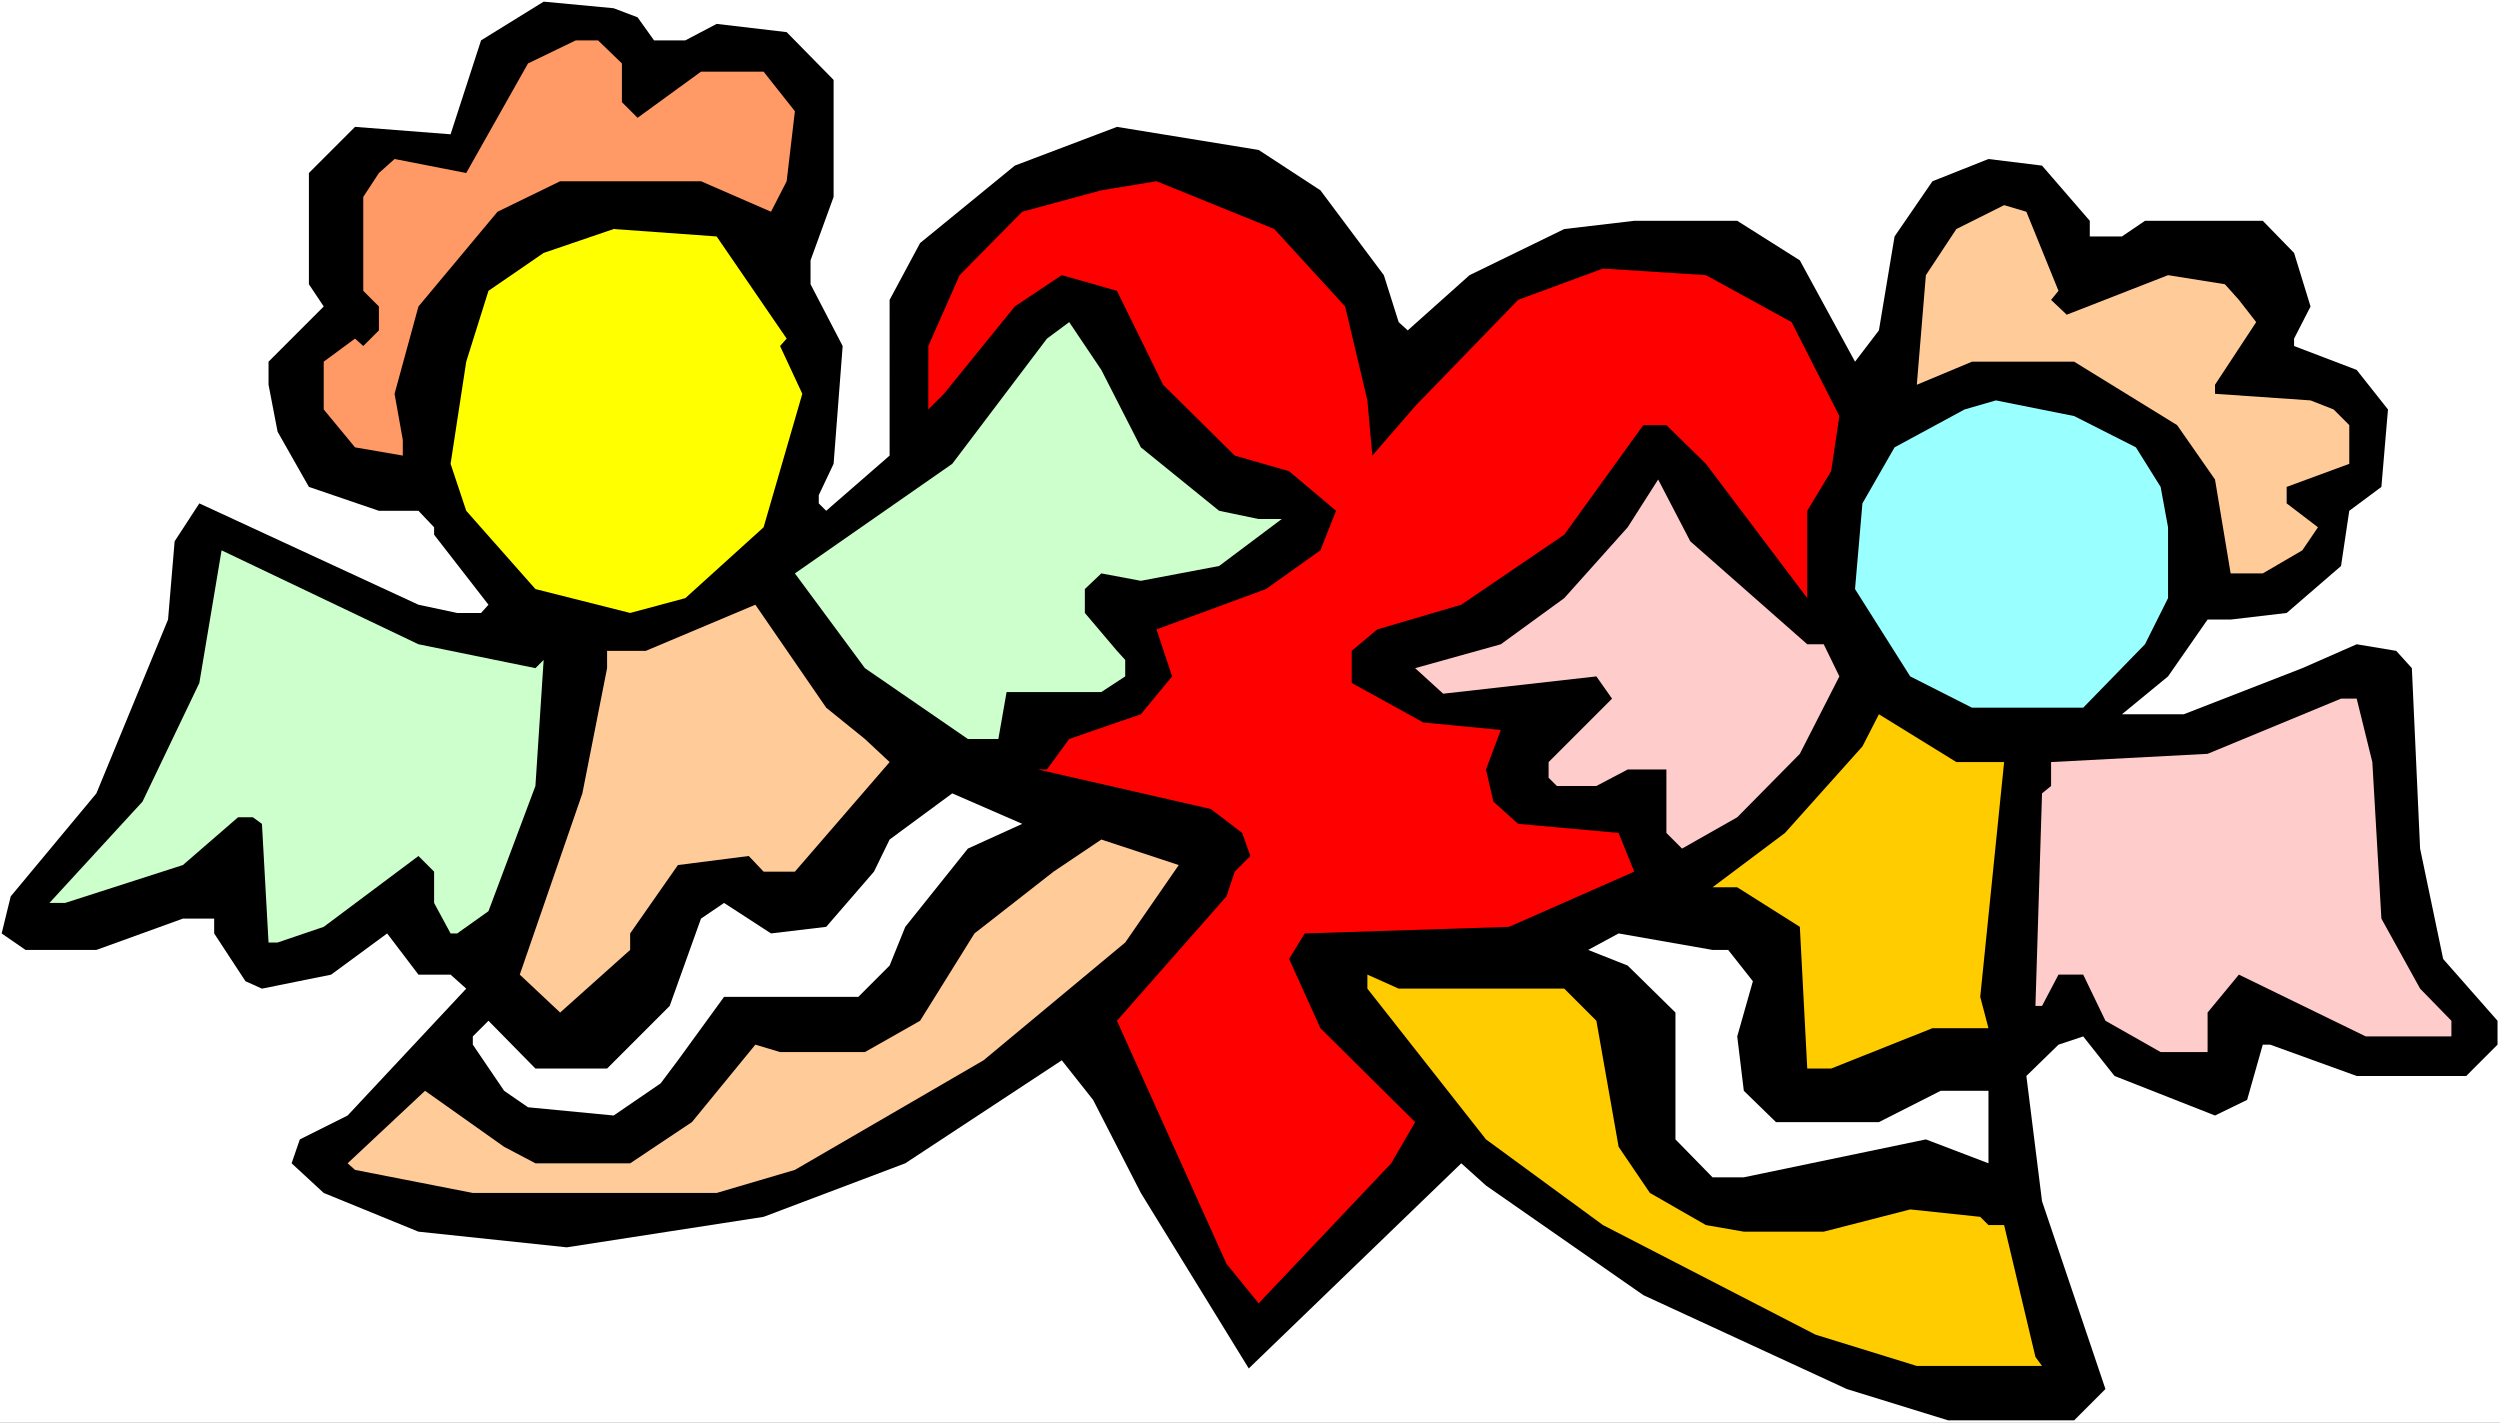 <?xml version="1.0" encoding="UTF-8" standalone="no"?>
<svg
   version="1.0"
   width="129.766mm"
   height="73.853mm"
   id="svg17"
   sodipodi:docname="Angels &amp; Heart 1.wmf"
   xmlns:inkscape="http://www.inkscape.org/namespaces/inkscape"
   xmlns:sodipodi="http://sodipodi.sourceforge.net/DTD/sodipodi-0.dtd"
   xmlns="http://www.w3.org/2000/svg"
   xmlns:svg="http://www.w3.org/2000/svg">
  <rect width="100%" height="100%" fill="#333333" stroke="none"/>
  <sodipodi:namedview
     id="namedview17"
     pagecolor="#ffffff"
     bordercolor="#000000"
     borderopacity="0.25"
     inkscape:showpageshadow="2"
     inkscape:pageopacity="0.0"
     inkscape:pagecheckerboard="0"
     inkscape:deskcolor="#d1d1d1"
     inkscape:document-units="mm" />
  <defs
     id="defs1">
    <pattern
       id="WMFhbasepattern"
       patternUnits="userSpaceOnUse"
       width="6"
       height="6"
       x="0"
       y="0" />
  </defs>
  <path
     style="fill:#ffffff;fill-opacity:1;fill-rule:evenodd;stroke:none"
     d="M 0,279.129 H 490.455 V 0 H 0 Z"
     id="path1" />
  <path
     style="fill:#000000;fill-opacity:1;fill-rule:evenodd;stroke:none"
     d="m 125.078,3.394 3.232,4.526 h 6.141 l 6.141,-3.233 13.736,1.616 9.211,9.374 v 22.951 l -4.525,12.445 v 4.687 l 6.302,12.122 -1.778,23.113 -2.909,6.142 v 1.616 l 1.454,1.455 12.443,-10.829 V 58.832 l 5.979,-11.152 18.584,-15.193 20.038,-7.596 27.795,4.526 12.12,7.92 12.443,16.648 2.909,9.213 1.778,1.616 12.12,-10.829 18.584,-9.051 13.736,-1.616 h 20.2 l 12.282,7.758 10.827,19.88 4.686,-6.142 3.07,-18.425 7.434,-10.829 10.989,-4.364 10.504,1.293 9.373,10.829 v 3.071 h 6.302 l 4.525,-3.071 h 23.109 l 6.141,6.303 3.232,10.506 -3.232,6.303 v 1.455 l 12.282,4.687 6.141,7.758 -1.293,15.193 -6.302,4.687 -1.616,10.829 -10.666,9.213 -10.989,1.293 h -4.525 l -7.757,11.152 -9.05,7.435 h 12.12 l 23.27,-9.051 10.666,-4.687 7.757,1.293 3.07,3.394 1.616,35.396 4.525,21.658 10.666,12.122 v 4.687 l -6.141,6.142 h -21.493 l -16.968,-6.142 h -1.454 l -3.07,10.829 -6.302,3.071 -19.715,-7.758 -6.141,-7.758 -4.848,1.616 -6.302,6.142 3.07,24.567 12.443,36.851 -6.141,6.142 h -24.725 l -19.877,-6.142 -39.915,-18.425 -30.866,-21.496 -4.848,-4.364 -41.693,40.245 -21.17,-34.426 -9.373,-18.264 -6.141,-7.758 -30.704,20.203 -27.795,10.506 -38.622,5.98 -29.088,-3.071 -18.584,-7.596 -6.302,-5.819 1.616,-4.687 9.373,-4.687 23.27,-24.89 -3.07,-2.748 h -6.302 l -6.141,-8.081 -10.989,8.081 -13.574,2.748 -3.232,-1.455 -6.141,-9.374 v -2.909 h -6.141 l -16.968,6.142 H 5.01 l -4.686,-3.233 1.778,-7.273 16.806,-20.203 14.059,-34.103 1.293,-15.355 4.848,-7.435 42.986,19.88 7.595,1.616 h 4.686 l 1.454,-1.616 -10.666,-13.738 v -1.455 l -3.07,-3.233 H 74.336 L 60.6,95.521 54.459,84.692 52.682,75.48 V 70.954 L 63.509,60.125 60.6,55.761 V 33.942 L 69.65,24.89 88.395,26.345 94.374,7.92 106.656,0.323 120.392,1.616 Z"
     id="path2" />
  <path
     style="fill:#ff9966;fill-opacity:1;fill-rule:evenodd;stroke:none"
     d="m 122.008,12.445 v 7.596 l 3.07,3.071 12.443,-9.051 h 12.282 l 6.141,7.758 -1.616,13.738 -3.07,5.98 -13.736,-5.98 h -27.634 l -12.282,5.98 -15.514,18.587 -4.686,17.132 1.616,9.051 v 3.071 l -9.373,-1.616 -6.141,-7.435 v -9.374 l 6.141,-4.526 1.616,1.455 3.07,-3.071 V 60.125 L 71.266,57.054 V 38.629 l 3.07,-4.687 3.07,-2.748 14.059,2.748 12.12,-21.496 9.373,-4.526 h 4.363 z"
     id="path3" />
  <path
     style="fill:#ff0000;fill-opacity:1;fill-rule:evenodd;stroke:none"
     d="m 263.892,60.125 4.363,18.425 0.97,10.829 8.403,-9.698 20.2,-20.85 16.645,-6.142 20.2,1.293 16.806,9.213 9.373,18.425 -1.616,10.829 -4.686,7.758 v 17.132 l -19.877,-26.345 -7.757,-7.596 h -4.525 l -15.514,21.496 -20.2,13.738 -16.483,4.849 -5.01,4.202 v 6.303 l 14.059,7.758 15.19,1.455 -2.909,7.758 1.454,6.303 4.848,4.364 19.715,1.778 3.07,7.596 -24.563,10.829 -40.077,1.293 -3.07,5.01 6.141,13.577 18.584,18.425 -4.686,8.081 -26.018,27.476 -6.302,-7.758 -21.493,-47.68 21.493,-24.406 1.616,-4.849 3.07,-3.071 -1.616,-4.526 -6.141,-4.687 -33.936,-7.758 h 1.778 l 4.363,-5.98 14.059,-4.849 6.141,-7.435 -3.07,-9.213 21.493,-7.92 10.666,-7.596 3.07,-7.758 -9.211,-7.758 -10.666,-3.071 -14.059,-13.9 -9.05,-18.425 -10.827,-3.071 -9.211,6.142 -13.898,17.132 -3.07,3.071 V 67.883 l 6.141,-13.9 12.282,-12.445 15.514,-4.202 10.827,-1.778 23.109,9.374 z"
     id="path4" />
  <path
     style="fill:#ffcc99;fill-opacity:1;fill-rule:evenodd;stroke:none"
     d="m 403.838,57.054 -1.454,1.778 3.07,2.909 19.877,-7.758 11.15,1.778 2.747,3.071 3.394,4.364 -8.08,12.284 v 1.778 l 18.746,1.293 4.525,1.778 3.07,3.071 v 7.596 l -12.282,4.526 v 3.233 l 6.141,4.687 -3.07,4.526 -7.757,4.526 h -6.302 l -3.07,-18.425 -7.434,-10.667 -20.2,-12.445 h -20.038 l -10.827,4.526 1.778,-21.496 5.979,-9.051 9.373,-4.687 4.363,1.293 z"
     id="path5" />
  <path
     style="fill:#ffff00;fill-opacity:1;fill-rule:evenodd;stroke:none"
     d="m 154.328,66.428 -1.293,1.455 4.363,9.374 -7.595,26.183 -15.352,13.9 -10.827,2.909 -18.584,-4.687 -13.574,-15.354 -3.07,-9.213 3.07,-20.042 4.363,-13.9 10.827,-7.435 13.736,-4.687 20.2,1.455 z"
     id="path6" />
  <path
     style="fill:#ccffcc;fill-opacity:1;fill-rule:evenodd;stroke:none"
     d="m 223.816,87.763 15.352,12.445 7.757,1.616 h 4.525 l -12.282,9.213 -15.352,2.909 -7.757,-1.455 -3.232,3.071 v 4.687 l 6.302,7.435 1.616,1.778 v 3.233 l -4.686,3.071 h -18.584 l -1.616,9.213 h -5.979 l -20.2,-13.9 -13.736,-18.587 30.866,-21.496 18.584,-24.567 4.363,-3.233 6.302,9.374 z"
     id="path7" />
  <path
     style="fill:#99ffff;fill-opacity:1;fill-rule:evenodd;stroke:none"
     d="m 419.028,87.763 4.848,7.758 1.454,7.92 v 13.9 l -4.525,9.051 -12.12,12.445 h -21.816 l -12.12,-6.142 -10.827,-17.132 1.454,-16.809 6.302,-10.991 13.736,-7.435 6.141,-1.778 15.352,3.071 z"
     id="path8" />
  <path
     style="fill:#ffcccc;fill-opacity:1;fill-rule:evenodd;stroke:none"
     d="m 354.55,126.392 h 3.232 l 3.07,6.303 -7.757,15.193 -12.282,12.445 -10.827,6.142 -3.07,-3.071 v -12.445 h -7.595 l -6.141,3.233 h -7.757 l -1.616,-1.616 v -3.071 l 12.443,-12.445 -3.07,-4.364 -30.058,3.394 -5.494,-5.01 16.806,-4.687 12.443,-9.051 12.443,-13.9 5.979,-9.374 6.302,12.122 z"
     id="path9" />
  <path
     style="fill:#ccffcc;fill-opacity:1;fill-rule:evenodd;stroke:none"
     d="m 105.04,131.079 1.616,-1.616 -1.616,24.729 -9.211,24.567 -6.141,4.364 H 88.395 l -3.232,-5.98 v -6.142 l -3.07,-3.071 -18.584,13.9 -9.05,3.071 H 52.682 l -1.293,-23.274 -1.778,-1.293 h -2.909 l -10.827,9.374 -23.109,7.435 H 9.696 l 18.261,-19.88 11.15,-23.274 4.363,-26.022 38.622,18.425 z"
     id="path10" />
  <path
     style="fill:#ffcc99;fill-opacity:1;fill-rule:evenodd;stroke:none"
     d="m 169.68,144.979 4.848,4.526 -18.584,21.496 h -6.141 l -2.909,-3.071 -13.898,1.778 -9.373,13.415 v 3.233 l -13.736,12.284 -7.918,-7.435 12.282,-35.558 4.848,-24.567 v -3.394 h 7.595 l 21.493,-9.051 13.898,20.203 z"
     id="path11" />
  <path
     style="fill:#ffcccc;fill-opacity:1;fill-rule:evenodd;stroke:none"
     d="m 465.407,149.504 1.778,30.709 7.595,13.738 6.141,6.303 v 3.071 h -16.806 l -24.886,-12.122 -6.141,7.435 v 7.758 h -9.211 l -10.827,-6.142 -4.363,-9.051 h -4.848 l -3.232,6.142 h -1.293 l 1.293,-41.7 1.778,-1.455 v -4.687 l 30.704,-1.616 26.179,-10.829 h 3.07 z"
     id="path12" />
  <path
     style="fill:#ffcc00;fill-opacity:1;fill-rule:evenodd;stroke:none"
     d="m 393.172,149.504 -4.686,46.064 1.616,6.142 h -10.989 l -19.877,7.92 H 354.55 l -1.454,-27.8 -12.282,-7.758 h -4.848 l 14.221,-10.667 15.19,-16.971 3.232,-6.303 15.19,9.374 z"
     id="path13" />
  <path
     style="fill:#ffffff;fill-opacity:1;fill-rule:evenodd;stroke:none"
     d="m 189.88,166.475 -12.282,15.355 -3.07,7.596 -6.141,6.142 h -26.341 l -9.05,12.445 -3.394,4.526 -9.211,6.303 -16.806,-1.616 -4.686,-3.233 -6.141,-9.051 v -1.616 l 3.07,-3.071 9.211,9.374 h 14.059 l 12.282,-12.284 6.141,-17.132 4.525,-3.071 9.211,5.98 10.827,-1.293 9.373,-10.829 3.07,-6.303 12.282,-9.051 13.736,5.98 z"
     id="path14" />
  <path
     style="fill:#ffcc99;fill-opacity:1;fill-rule:evenodd;stroke:none"
     d="m 220.745,184.901 -27.795,23.113 -37.006,21.496 -15.352,4.526 H 92.758 l -23.109,-4.526 -1.454,-1.293 15.19,-14.223 15.514,10.991 6.141,3.233 h 18.584 l 12.12,-8.081 12.443,-15.193 4.848,1.455 h 16.645 l 10.827,-6.142 10.666,-17.132 15.514,-12.122 9.373,-6.303 15.19,5.01 z"
     id="path15" />
  <path
     style="fill:#ffffff;fill-opacity:1;fill-rule:evenodd;stroke:none"
     d="m 339.036,186.355 4.848,6.142 -3.07,10.829 1.293,10.667 6.302,6.142 h 20.2 l 12.12,-6.142 h 9.373 v 14.223 l -12.282,-4.687 -35.714,7.435 h -6.141 l -7.272,-7.435 v -24.89 l -9.373,-9.213 -7.757,-3.071 5.979,-3.233 18.422,3.233 z"
     id="path16" />
  <path
     style="fill:#ffcc00;fill-opacity:1;fill-rule:evenodd;stroke:none"
     d="m 306.878,193.952 6.302,6.303 4.363,24.729 6.141,9.051 10.989,6.303 7.434,1.293 H 357.782 l 16.968,-4.364 13.736,1.455 1.616,1.616 h 3.07 l 6.141,25.86 1.293,1.778 h -24.563 l -19.877,-6.142 -41.693,-21.496 -22.947,-16.809 -23.27,-29.578 v -2.748 l 6.141,2.748 z"
     id="path17" />
</svg>
